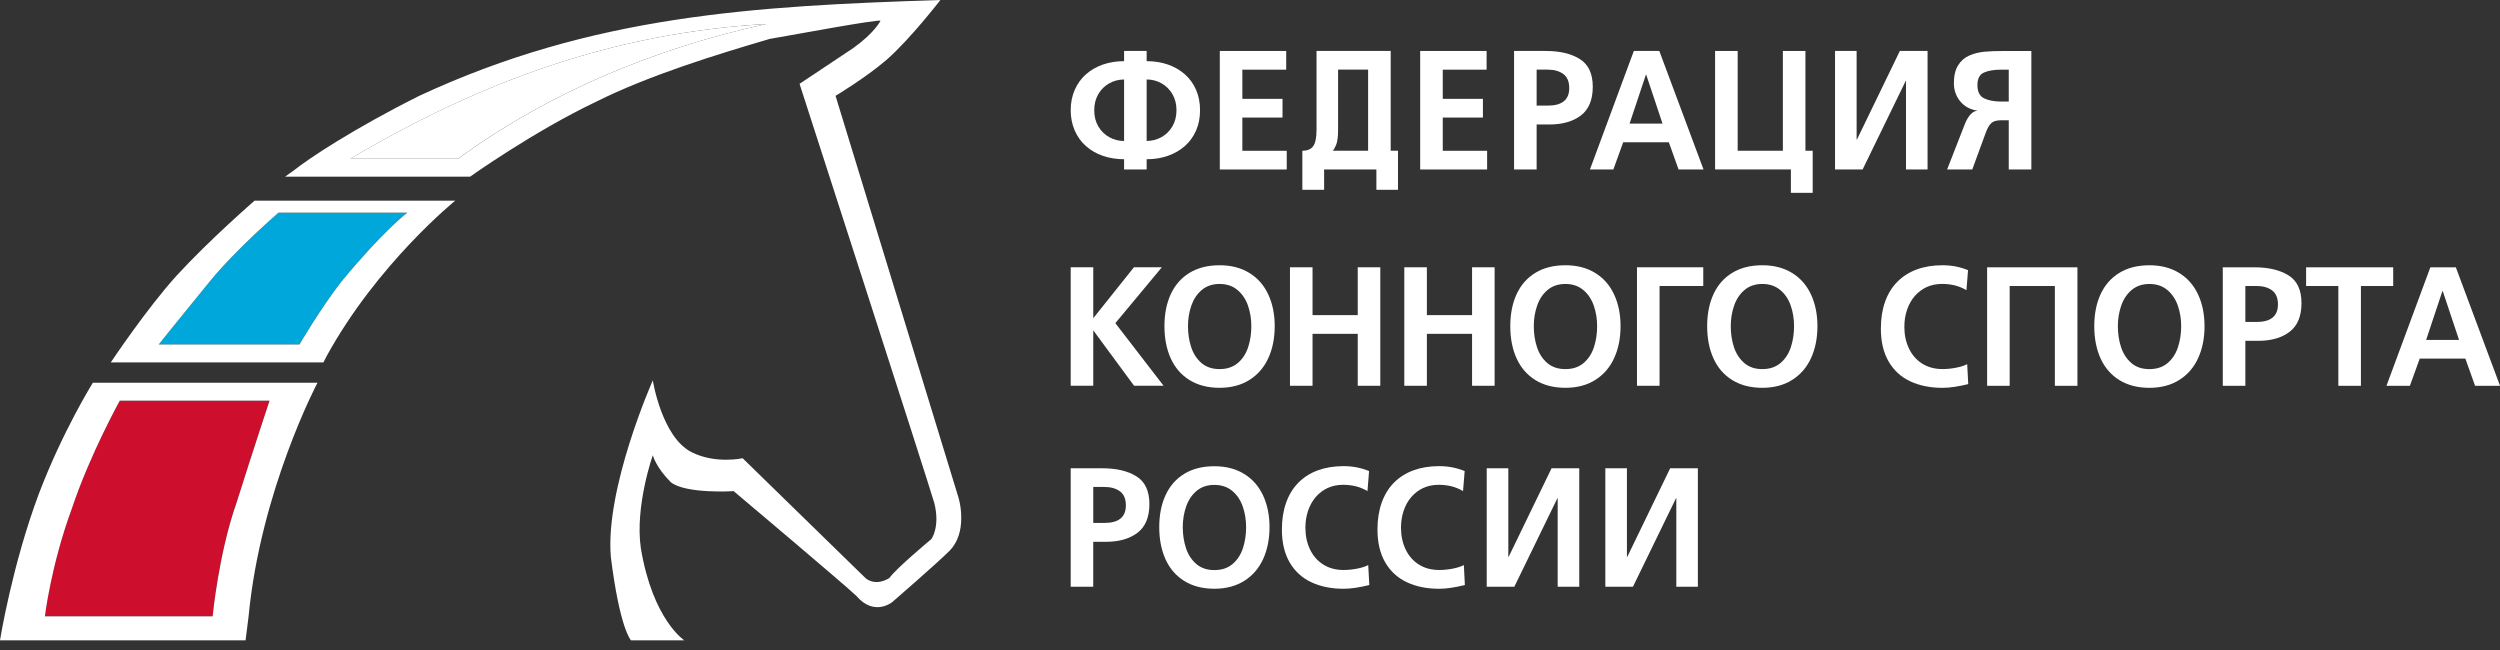 <?xml version="1.0" encoding="UTF-8"?> <svg xmlns="http://www.w3.org/2000/svg" width="150" height="39" viewBox="0 0 150 39" fill="none"><rect x="0" y="0" width="150" height="39" fill="#333333" stroke="none"/><path d="M27.485 9.524C32.876 5.571 39.345 2.875 45.995 1.438C36.831 1.976 28.924 4.852 21.016 9.524H27.485Z" fill="white"></path><path d="M16.712 12.759C16.712 12.759 14.195 14.915 12.578 16.892C10.961 18.87 9.523 20.666 9.523 20.666H17.969C17.969 20.666 19.228 18.51 20.485 16.892C23.001 13.838 24.438 12.759 24.438 12.759H16.712Z" fill="#00A7DA"></path><path d="M7.179 24.044C7.179 24.044 5.384 27.278 4.305 30.513C3.048 33.926 2.688 36.983 2.688 36.983H8.619H12.752C12.752 36.983 13.113 33.209 14.189 30.155C15.268 26.74 16.165 24.046 16.165 24.046H7.179V24.044Z" fill="#CE0E2D"></path><path d="M57.502 29.832L50.133 5.751C50.133 5.751 51.931 4.672 53.188 3.595C54.625 2.336 56.423 0 56.423 0C45.281 0.36 35.577 0.899 25.154 5.751C21.2 7.729 18.504 9.524 17.605 10.243L17.102 10.601H28.206C28.206 10.601 31.98 7.907 35.755 6.109C38.99 4.492 43.123 3.235 46.178 2.336C47.255 2.156 53.006 1.079 52.825 1.257C52.825 1.257 52.467 1.976 51.208 2.874C50.67 3.235 47.973 5.03 47.973 5.03C47.973 5.03 55.7 28.931 56.06 30.188C56.421 31.627 55.88 32.346 55.88 32.346C55.88 32.346 53.724 34.141 53.364 34.682C52.465 35.222 51.927 34.682 51.927 34.682L44.558 27.494C44.558 27.494 42.941 27.854 41.504 27.135C39.706 26.237 39.168 22.822 39.168 22.822C39.168 22.822 36.293 29.291 36.651 33.425C37.19 37.736 37.857 38.418 37.857 38.418H41.057C41.057 38.418 39.166 37.198 38.449 32.884C38.089 30.368 39.168 27.314 39.168 27.314C39.168 27.314 39.348 28.032 40.247 28.931C41.145 29.649 44.02 29.469 44.02 29.469C44.02 29.469 50.848 35.22 51.386 35.759C52.465 37.018 53.542 36.119 53.542 36.119C53.542 36.119 56.238 33.783 56.955 33.064C57.495 32.526 57.674 31.805 57.674 31.089C57.68 30.37 57.502 29.832 57.502 29.832ZM27.49 9.524H21.02C28.927 4.852 36.834 1.976 46 1.437C39.35 2.874 32.88 5.571 27.49 9.524Z" fill="white"></path><path d="M10.602 16.532C8.806 18.508 6.648 21.743 6.648 21.743H18.148H19.407L19.588 21.385C22.642 15.814 27.314 12.04 27.314 12.04H15.274C15.274 12.04 12.58 14.377 10.602 16.532ZM24.44 12.759C24.44 12.759 23.003 13.838 20.486 16.893C19.227 18.51 17.97 20.666 17.97 20.666H9.525C9.525 20.666 10.962 18.868 12.58 16.893C14.197 14.917 16.713 12.759 16.713 12.759H24.44Z" fill="white"></path><path d="M2.336 29.615C0.719 33.928 0 38.42 0 38.42H9.344H14.735L14.915 36.983C15.633 29.434 19.048 22.965 19.048 22.965H5.571C5.571 22.965 3.773 25.841 2.336 29.615ZM16.172 24.044C16.172 24.044 15.273 26.74 14.196 30.153C13.117 33.208 12.759 36.981 12.759 36.981H8.625H2.694C2.694 36.981 3.055 33.926 4.312 30.511C5.391 27.276 7.186 24.042 7.186 24.042H16.172V24.044Z" fill="white"></path><path d="M67.445 3.67V3.058H68.799V3.67C69.256 3.67 69.678 3.737 70.07 3.871C70.461 4.006 70.8 4.202 71.092 4.459C71.382 4.716 71.608 5.028 71.765 5.391C71.922 5.755 72.003 6.161 72.003 6.61C72.003 7.059 71.924 7.467 71.765 7.831C71.606 8.196 71.382 8.506 71.092 8.763C70.8 9.02 70.461 9.214 70.07 9.351C69.68 9.488 69.256 9.554 68.799 9.554V10.166H67.445V9.554C66.987 9.554 66.565 9.485 66.174 9.351C65.782 9.214 65.443 9.02 65.155 8.763C64.865 8.506 64.642 8.196 64.482 7.827C64.323 7.459 64.242 7.053 64.242 6.612C64.242 6.167 64.323 5.763 64.482 5.397C64.642 5.03 64.865 4.718 65.155 4.461C65.445 4.202 65.784 4.008 66.174 3.873C66.565 3.737 66.989 3.67 67.445 3.67ZM67.445 4.77C67.128 4.77 66.832 4.846 66.557 4.999C66.281 5.153 66.062 5.368 65.898 5.649C65.735 5.929 65.654 6.252 65.654 6.614C65.654 6.981 65.735 7.304 65.898 7.583C66.062 7.862 66.281 8.078 66.557 8.231C66.832 8.384 67.128 8.459 67.445 8.459V4.77ZM68.799 8.457C69.115 8.457 69.411 8.38 69.687 8.229C69.962 8.076 70.181 7.86 70.345 7.581C70.508 7.301 70.589 6.978 70.589 6.612C70.589 6.25 70.508 5.927 70.345 5.647C70.181 5.368 69.962 5.151 69.687 4.997C69.411 4.844 69.115 4.768 68.799 4.768V8.457Z" fill="white"></path><path d="M73.188 3.058H77.172V4.18H74.541V5.931H76.951V7.053H74.541V9.047H77.204V10.169H73.188V3.058Z" fill="white"></path><path d="M79.447 10.166V11.39H78.141V9.045C78.443 9.045 78.66 8.953 78.793 8.769C78.925 8.585 78.992 8.258 78.992 7.784V3.058H83.442V9.045H83.879V11.39H82.583V10.166H79.447ZM79.958 9.045H82.086V4.178H80.285V7.784C80.285 8.212 80.244 8.519 80.163 8.705C80.082 8.893 80.014 9.005 79.958 9.045Z" fill="white"></path><path d="M85.211 3.058H89.196V4.18H86.565V5.931H88.975V7.053H86.565V9.047H89.227V10.169H85.211V3.058Z" fill="white"></path><path d="M90.844 3.058H92.75C93.591 3.058 94.27 3.219 94.787 3.542C95.307 3.865 95.566 4.42 95.566 5.206C95.566 5.991 95.328 6.564 94.854 6.927C94.38 7.289 93.748 7.469 92.964 7.469H92.198V10.166H90.844V3.058ZM92.198 6.337H92.866C93.725 6.337 94.154 5.987 94.154 5.287C94.154 4.898 94.036 4.616 93.798 4.44C93.562 4.267 93.251 4.178 92.866 4.178H92.198V6.337Z" fill="white"></path><path d="M98.03 3.058H99.559L102.211 10.166H100.713L100.131 8.537H97.392L96.802 10.166H95.398L98.03 3.058ZM98.773 4.482H98.754L97.775 7.415H99.75L98.773 4.482Z" fill="white"></path><path d="M107.452 10.166H102.906V3.058H104.26V9.045H106.972V3.058H108.326V9.045H108.761V11.57H107.454V10.166H107.452Z" fill="white"></path><path d="M115.656 10.166H114.36V4.84H114.35L111.758 10.166H110.102V3.058H111.397V8.374H111.416L113.991 3.058H115.654V10.166H115.656Z" fill="white"></path><path d="M121.879 10.166H120.525V7.214H120.091C119.815 7.214 119.617 7.266 119.494 7.372C119.372 7.475 119.256 7.668 119.151 7.947L118.337 10.166H116.828L117.913 7.388C118.116 6.922 118.354 6.674 118.629 6.645V6.635C118.207 6.573 117.869 6.388 117.615 6.082C117.36 5.774 117.234 5.409 117.234 4.983C117.234 4.54 117.319 4.184 117.489 3.915C117.658 3.645 117.882 3.451 118.161 3.331C118.441 3.211 118.737 3.136 119.049 3.105C119.362 3.074 119.749 3.06 120.207 3.06H120.42H121.881V10.166H121.879ZM120.525 4.18H120.08C119.639 4.18 119.292 4.237 119.033 4.355C118.774 4.471 118.646 4.722 118.646 5.105C118.646 5.502 118.778 5.767 119.041 5.898C119.306 6.028 119.652 6.094 120.08 6.094H120.525V4.18Z" fill="white"></path><path d="M64.242 16.037H65.596V19.093L68.035 16.037H69.71L66.921 19.389L69.815 23.146H68.045L65.615 19.846H65.596V23.146H64.242V16.037Z" fill="white"></path><path d="M73.173 15.915C73.865 15.915 74.459 16.068 74.958 16.374C75.457 16.68 75.835 17.109 76.094 17.664C76.353 18.217 76.483 18.854 76.483 19.57C76.483 20.291 76.355 20.93 76.098 21.489C75.842 22.048 75.463 22.485 74.964 22.798C74.463 23.113 73.867 23.268 73.175 23.268C72.471 23.268 71.871 23.113 71.372 22.804C70.875 22.496 70.499 22.063 70.246 21.506C69.993 20.949 69.867 20.303 69.867 19.57C69.867 18.84 69.993 18.198 70.248 17.647C70.503 17.097 70.879 16.67 71.376 16.368C71.873 16.066 72.474 15.915 73.173 15.915ZM73.173 22.146C73.614 22.146 73.976 22.026 74.264 21.785C74.55 21.543 74.757 21.229 74.887 20.837C75.016 20.446 75.08 20.024 75.08 19.57C75.08 19.13 75.011 18.718 74.877 18.33C74.742 17.945 74.529 17.633 74.243 17.395C73.956 17.157 73.6 17.037 73.175 17.037C72.751 17.037 72.397 17.157 72.111 17.395C71.826 17.633 71.617 17.945 71.482 18.332C71.347 18.72 71.279 19.132 71.279 19.57C71.279 20.024 71.343 20.446 71.474 20.837C71.604 21.229 71.809 21.543 72.093 21.785C72.378 22.026 72.736 22.146 73.173 22.146Z" fill="white"></path><path d="M77.398 16.037H78.752V18.908H81.464V16.037H82.818V23.146H81.464V20.03H78.752V23.146H77.398V16.037Z" fill="white"></path><path d="M84.258 16.037H85.612V18.908H88.324V16.037H89.677V23.146H88.324V20.03H85.612V23.146H84.258V16.037Z" fill="white"></path><path d="M93.923 15.915C94.615 15.915 95.209 16.068 95.708 16.374C96.207 16.68 96.585 17.109 96.844 17.664C97.103 18.217 97.233 18.854 97.233 19.57C97.233 20.291 97.105 20.93 96.848 21.489C96.592 22.048 96.213 22.485 95.714 22.798C95.213 23.113 94.617 23.268 93.925 23.268C93.221 23.268 92.621 23.113 92.122 22.804C91.625 22.496 91.251 22.063 90.996 21.506C90.743 20.949 90.617 20.303 90.617 19.57C90.617 18.84 90.743 18.198 90.998 17.647C91.253 17.097 91.629 16.67 92.126 16.368C92.621 16.066 93.221 15.915 93.923 15.915ZM93.923 22.146C94.364 22.146 94.726 22.026 95.012 21.785C95.298 21.543 95.505 21.229 95.635 20.837C95.764 20.446 95.828 20.024 95.828 19.57C95.828 19.13 95.759 18.718 95.625 18.33C95.488 17.945 95.277 17.633 94.991 17.395C94.704 17.157 94.348 17.037 93.923 17.037C93.499 17.037 93.145 17.157 92.859 17.395C92.573 17.633 92.364 17.945 92.23 18.332C92.095 18.72 92.027 19.132 92.027 19.57C92.027 20.024 92.091 20.446 92.222 20.837C92.352 21.229 92.557 21.543 92.841 21.785C93.126 22.026 93.486 22.146 93.923 22.146Z" fill="white"></path><path d="M98.221 16.037H102.196V17.159H99.573V23.146H98.219V16.037H98.221Z" fill="white"></path><path d="M105.736 15.915C106.427 15.915 107.021 16.068 107.52 16.374C108.019 16.68 108.398 17.109 108.657 17.664C108.915 18.217 109.046 18.854 109.046 19.57C109.046 20.291 108.918 20.93 108.661 21.489C108.404 22.048 108.025 22.485 107.526 22.798C107.028 23.113 106.429 23.268 105.738 23.268C105.034 23.268 104.434 23.113 103.935 22.804C103.438 22.496 103.061 22.063 102.809 21.506C102.556 20.949 102.43 20.303 102.43 19.57C102.43 18.84 102.556 18.198 102.811 17.647C103.065 17.097 103.44 16.67 103.939 16.368C104.436 16.066 105.036 15.915 105.736 15.915ZM105.736 22.146C106.177 22.146 106.539 22.026 106.827 21.785C107.112 21.543 107.319 21.229 107.45 20.837C107.578 20.446 107.644 20.024 107.644 19.57C107.644 19.13 107.576 18.718 107.442 18.33C107.307 17.945 107.096 17.633 106.808 17.395C106.52 17.157 106.164 17.037 105.74 17.037C105.315 17.037 104.961 17.157 104.678 17.395C104.392 17.633 104.183 17.945 104.049 18.332C103.914 18.72 103.846 19.132 103.846 19.57C103.846 20.024 103.91 20.446 104.04 20.837C104.171 21.229 104.378 21.543 104.661 21.785C104.941 22.026 105.301 22.146 105.736 22.146Z" fill="white"></path><path d="M118.095 23.046C117.491 23.195 116.977 23.27 116.555 23.27C115.816 23.27 115.168 23.139 114.611 22.877C114.054 22.616 113.622 22.218 113.313 21.682C113.005 21.148 112.852 20.494 112.852 19.715C112.852 19.115 112.936 18.577 113.106 18.101C113.276 17.625 113.522 17.225 113.845 16.902C114.168 16.577 114.555 16.333 115.011 16.165C115.466 15.999 115.982 15.915 116.555 15.915C117.097 15.915 117.607 16.014 118.083 16.211L117.986 17.413C117.572 17.161 117.085 17.035 116.526 17.035C116.182 17.035 115.872 17.099 115.595 17.227C115.317 17.355 115.079 17.538 114.878 17.771C114.68 18.005 114.526 18.281 114.421 18.593C114.315 18.908 114.261 19.245 114.261 19.61C114.261 20.088 114.352 20.521 114.537 20.908C114.721 21.295 114.984 21.597 115.33 21.817C115.675 22.034 116.083 22.144 116.551 22.144C116.818 22.144 117.089 22.117 117.371 22.061C117.652 22.007 117.872 21.935 118.031 21.848L118.095 23.046Z" fill="white"></path><path d="M119.227 16.039H124.646V23.148H123.292V17.161H120.58V23.148H119.227V16.039Z" fill="white"></path><path d="M128.962 15.916C129.654 15.916 130.248 16.069 130.747 16.376C131.246 16.682 131.625 17.11 131.883 17.665C132.142 18.218 132.272 18.856 132.272 19.572C132.272 20.292 132.144 20.932 131.887 21.491C131.631 22.05 131.252 22.487 130.753 22.799C130.252 23.114 129.656 23.269 128.964 23.269C128.261 23.269 127.66 23.114 127.161 22.805C126.664 22.497 126.29 22.064 126.035 21.508C125.783 20.951 125.656 20.305 125.656 19.572C125.656 18.841 125.783 18.199 126.037 17.649C126.292 17.098 126.669 16.672 127.165 16.369C127.662 16.067 128.261 15.916 128.962 15.916ZM128.962 22.147C129.403 22.147 129.766 22.027 130.053 21.787C130.339 21.545 130.546 21.23 130.676 20.839C130.805 20.448 130.871 20.025 130.871 19.572C130.871 19.131 130.803 18.719 130.668 18.332C130.534 17.947 130.32 17.634 130.035 17.396C129.747 17.158 129.391 17.038 128.966 17.038C128.542 17.038 128.188 17.158 127.904 17.396C127.619 17.634 127.41 17.947 127.275 18.334C127.141 18.721 127.072 19.133 127.072 19.572C127.072 20.025 127.136 20.448 127.267 20.839C127.397 21.23 127.604 21.545 127.888 21.787C128.167 22.027 128.525 22.147 128.962 22.147Z" fill="white"></path><path d="M133.367 16.039H135.274C136.112 16.039 136.791 16.2 137.311 16.523C137.83 16.846 138.089 17.401 138.089 18.187C138.089 18.972 137.851 19.545 137.377 19.908C136.903 20.27 136.272 20.45 135.487 20.45H134.721V23.148H133.367V16.039ZM134.721 19.318H135.39C136.247 19.318 136.677 18.968 136.677 18.268C136.677 17.879 136.559 17.597 136.321 17.421C136.085 17.247 135.775 17.159 135.39 17.159H134.721V19.318Z" fill="white"></path><path d="M140.303 17.161H138.367V16.039H143.592V17.161H141.655V23.148H140.301V17.161H140.303Z" fill="white"></path><path d="M145.821 16.039H147.351L150.002 23.148H148.504L147.922 21.518H145.183L144.593 23.148H143.188L145.821 16.039ZM146.564 17.463H146.545L145.568 20.396H147.543L146.564 17.463Z" fill="white"></path><path d="M64.242 28.097H66.149C66.987 28.097 67.668 28.258 68.186 28.581C68.705 28.904 68.964 29.459 68.964 30.245C68.964 31.03 68.726 31.602 68.252 31.964C67.778 32.326 67.147 32.508 66.36 32.508H65.594V35.206H64.242V28.097ZM65.596 31.376H66.265C67.122 31.376 67.552 31.026 67.552 30.326C67.552 29.937 67.434 29.655 67.196 29.48C66.958 29.306 66.648 29.217 66.265 29.217H65.596V31.376Z" fill="white"></path><path d="M72.861 27.974C73.552 27.974 74.146 28.127 74.645 28.433C75.144 28.738 75.523 29.168 75.782 29.721C76.04 30.276 76.171 30.911 76.171 31.628C76.171 32.346 76.043 32.986 75.786 33.547C75.529 34.105 75.15 34.542 74.651 34.855C74.15 35.167 73.554 35.325 72.863 35.325C72.159 35.325 71.559 35.169 71.06 34.861C70.563 34.553 70.186 34.118 69.933 33.561C69.681 33.004 69.555 32.36 69.555 31.628C69.555 30.897 69.681 30.255 69.936 29.704C70.19 29.154 70.567 28.727 71.064 28.425C71.561 28.123 72.161 27.974 72.861 27.974ZM72.861 34.205C73.302 34.205 73.664 34.085 73.952 33.843C74.237 33.602 74.444 33.286 74.575 32.894C74.703 32.503 74.767 32.081 74.767 31.628C74.767 31.186 74.699 30.773 74.564 30.387C74.43 30 74.217 29.688 73.931 29.452C73.643 29.214 73.287 29.094 72.863 29.094C72.438 29.094 72.084 29.212 71.799 29.452C71.513 29.69 71.304 30.002 71.169 30.39C71.035 30.777 70.966 31.189 70.966 31.628C70.966 32.081 71.031 32.503 71.161 32.894C71.291 33.286 71.499 33.6 71.782 33.843C72.066 34.085 72.426 34.205 72.861 34.205Z" fill="white"></path><path d="M82.158 35.102C81.553 35.251 81.04 35.326 80.618 35.326C79.879 35.326 79.231 35.195 78.674 34.932C78.117 34.669 77.684 34.272 77.376 33.738C77.067 33.204 76.914 32.547 76.914 31.771C76.914 31.171 76.999 30.633 77.169 30.156C77.338 29.68 77.585 29.281 77.908 28.956C78.231 28.631 78.618 28.386 79.073 28.219C79.529 28.053 80.044 27.968 80.618 27.968C81.16 27.968 81.669 28.068 82.145 28.264L82.048 29.467C81.634 29.215 81.147 29.088 80.589 29.088C80.245 29.088 79.934 29.152 79.657 29.281C79.38 29.409 79.142 29.591 78.941 29.825C78.742 30.059 78.589 30.334 78.483 30.647C78.378 30.962 78.324 31.299 78.324 31.663C78.324 32.142 78.415 32.574 78.599 32.962C78.783 33.349 79.046 33.651 79.392 33.87C79.738 34.09 80.146 34.199 80.613 34.199C80.88 34.199 81.154 34.172 81.433 34.117C81.715 34.061 81.934 33.99 82.094 33.903L82.158 35.102Z" fill="white"></path><path d="M87.892 35.102C87.288 35.251 86.774 35.326 86.352 35.326C85.613 35.326 84.965 35.195 84.408 34.932C83.851 34.669 83.418 34.272 83.11 33.738C82.802 33.204 82.648 32.547 82.648 31.771C82.648 31.171 82.733 30.633 82.903 30.156C83.073 29.68 83.319 29.281 83.642 28.956C83.965 28.631 84.352 28.386 84.808 28.219C85.263 28.053 85.778 27.968 86.352 27.968C86.894 27.968 87.404 28.068 87.88 28.264L87.782 29.467C87.368 29.215 86.882 29.088 86.323 29.088C85.979 29.088 85.669 29.152 85.391 29.281C85.114 29.409 84.876 29.591 84.675 29.825C84.476 30.059 84.323 30.334 84.218 30.647C84.112 30.962 84.06 31.299 84.06 31.663C84.06 32.142 84.151 32.574 84.336 32.962C84.518 33.349 84.783 33.651 85.129 33.87C85.474 34.09 85.882 34.199 86.352 34.199C86.617 34.199 86.89 34.172 87.172 34.117C87.451 34.061 87.673 33.99 87.832 33.903L87.892 35.102Z" fill="white"></path><path d="M94.757 35.206H93.461V29.879H93.451L90.859 35.206H89.203V28.097H90.499V33.413H90.518L93.093 28.097H94.755V35.206H94.757Z" fill="white"></path><path d="M101.875 35.206H100.579V29.879H100.568L97.976 35.206H96.32V28.097H97.616V33.413H97.635L100.21 28.097H101.872V35.206H101.875Z" fill="white"></path></svg> 